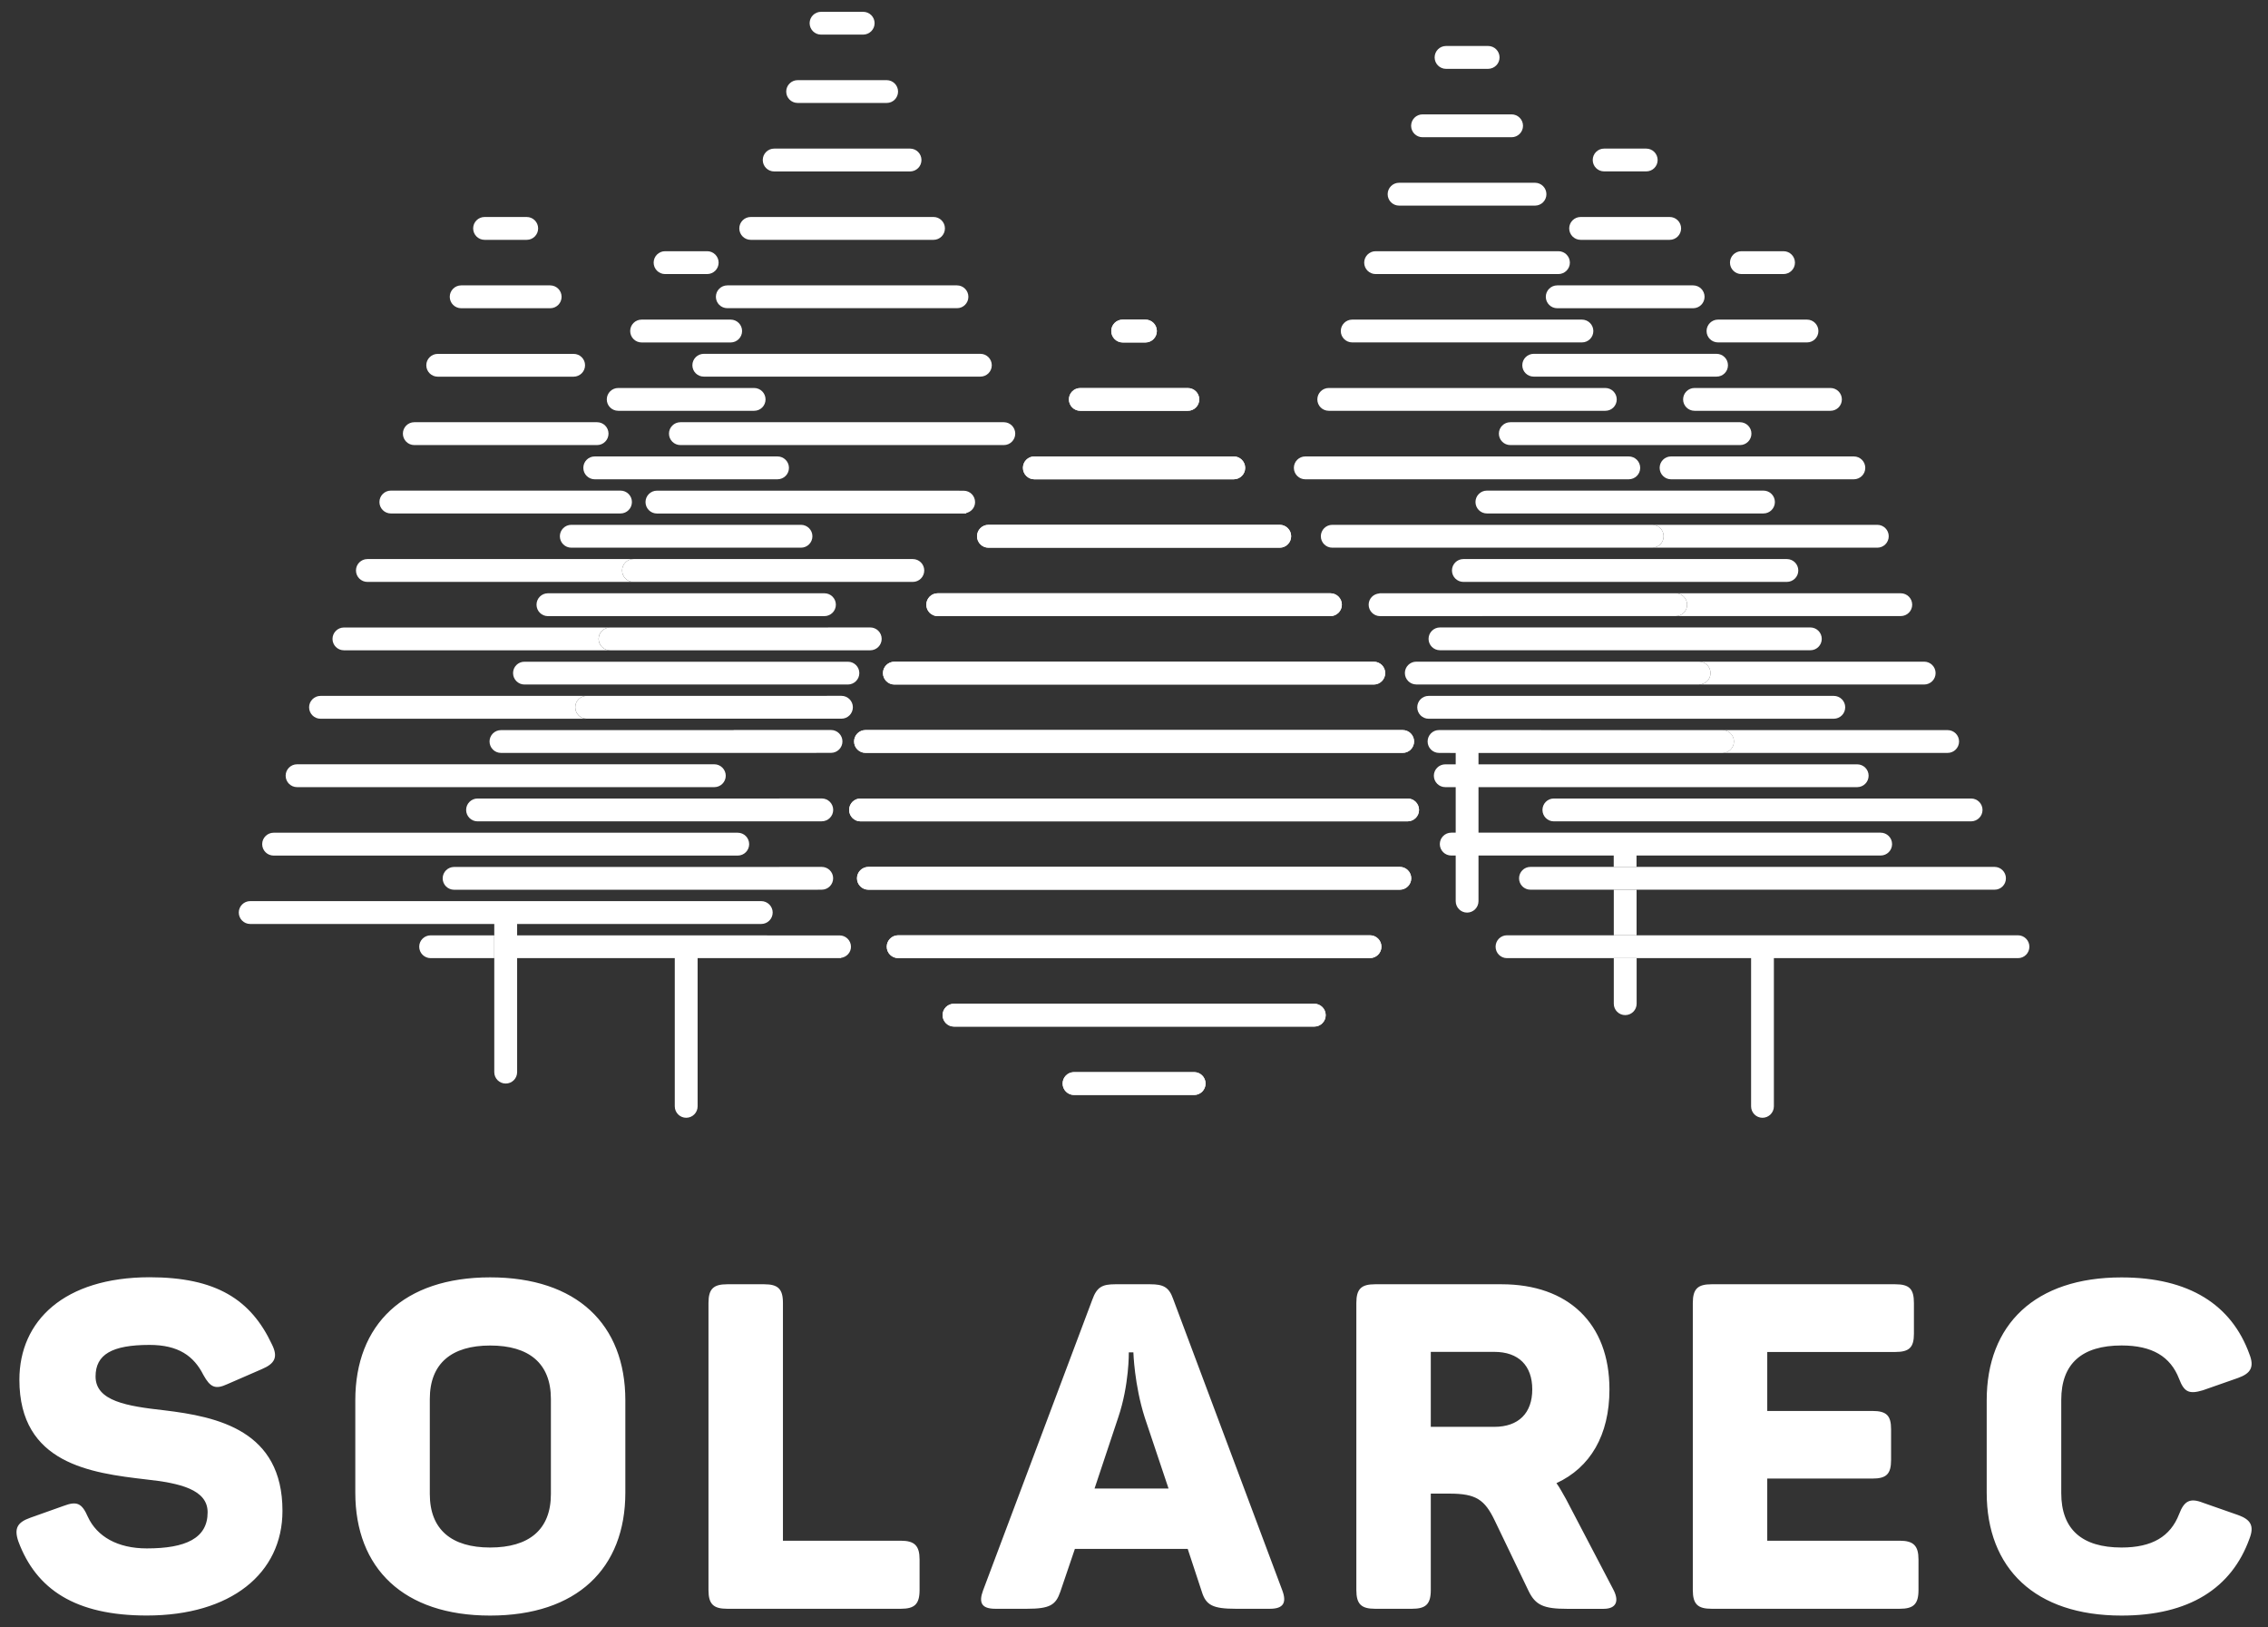<svg xmlns="http://www.w3.org/2000/svg" xmlns:xlink="http://www.w3.org/1999/xlink" id="Layer_2" x="0px" y="0px" viewBox="0 0 407 291.97" style="enable-background:new 0 0 407 291.97;" xml:space="preserve">
<rect x="0" y="0" width="407" height="291.97" fill="#333333" stroke="none"/>
<style type="text/css">
	.st0{fill:#FFFFFF;}
</style>
<g>
	<path class="st0" d="M3.48,247.54c0,15.09,12.87,16.73,22.71,17.88c6.07,0.66,11.07,1.8,11.07,5.9c0,4.67-3.94,6.48-10.91,6.48   c-5.25,0-8.94-2.13-10.58-5.66c-1.07-2.46-1.97-2.87-4.35-1.97l-5.99,2.13c-2.3,0.82-2.95,1.89-2.13,4.26   c3.2,8.61,10.25,13.28,23.04,13.28c15.09,0,24.35-7.54,24.35-18.78c0-14.43-11.64-16.89-21.24-18.04   c-6.64-0.74-12.3-1.64-12.3-6.07c0-3.94,2.95-5.66,9.68-5.66c5.17,0,7.95,1.97,9.68,5.41c1.23,2.21,2.13,2.62,4.26,1.64l6.23-2.71   c2.3-0.98,2.95-2.13,1.8-4.43c-3.77-8.04-10-12.05-21.98-12.05C11.51,229.18,3.48,236.97,3.48,247.54L3.48,247.54z M63.76,251.23   v16.56c0,13.61,8.69,22.06,24.19,22.06c15.58,0,24.27-8.45,24.27-22.06v-16.56c0-13.61-8.69-22.06-24.27-22.06   C72.45,229.18,63.76,237.62,63.76,251.23L63.76,251.23z M98.86,250.99v17.06c0,6.4-3.94,9.59-10.91,9.59   c-6.89,0-10.82-3.2-10.82-9.59v-17.06c0-6.4,3.94-9.59,10.82-9.59C94.92,241.39,98.86,244.59,98.86,250.99L98.86,250.99z    M137.14,230.41h-6.64c-2.46,0-3.36,0.82-3.36,3.36v51.5c0,2.54,0.9,3.36,3.36,3.36h31.16c2.46,0,3.36-0.82,3.36-3.36v-5.49   c0-2.46-0.9-3.36-3.36-3.36h-21.16v-42.64C140.51,231.23,139.6,230.41,137.14,230.41L137.14,230.41z M230.12,285.35l-19.6-52.32   c-0.74-2.13-1.8-2.62-4.1-2.62h-6.31c-2.3,0-3.28,0.49-4.1,2.79l-19.6,52.15c-0.82,2.21-0.25,3.28,2.21,3.28h5.66   c4.1,0,5.17-0.66,5.99-3.03l2.62-7.71h20.25l2.54,7.71c0.74,2.38,1.97,3.03,6.07,3.03h6.15   C230.29,288.63,230.94,287.56,230.12,285.35L230.12,285.35z M205.44,254.35l4.26,12.71h-13.28l4.26-12.79   c1.97-5.82,1.89-11.64,1.89-11.64h0.82C203.39,242.62,203.55,248.45,205.44,254.35L205.44,254.35z M269.47,230.41h-22.71   c-2.46,0-3.36,0.82-3.36,3.36v51.5c0,2.54,0.9,3.36,3.36,3.36h6.64c2.46,0,3.36-0.82,3.36-3.36v-17.3h3.36   c4.76,0,6.31,1.07,8.12,4.84l6.07,12.63c1.23,2.54,2.71,3.2,6.89,3.2h6.56c2.46,0,2.79-1.56,1.72-3.53l-8.45-16.15   c-0.57-0.98-1.07-1.97-1.72-2.87c6.07-2.79,9.51-8.61,9.51-16.81C288.83,237.38,281.36,230.41,269.47,230.41L269.47,230.41z    M274.97,249.27c0,4.26-2.46,6.72-6.81,6.72h-11.4v-13.45h11.4C272.51,242.54,274.97,245,274.97,249.27L274.97,249.27z    M340.1,230.41h-32.96c-2.46,0-3.36,0.82-3.36,3.36v51.5c0,2.54,0.9,3.36,3.36,3.36h33.78c2.46,0,3.36-0.82,3.36-3.36v-5.49   c0-2.46-0.9-3.36-3.36-3.36h-23.78v-11.15H336c2.54,0,3.36-0.82,3.36-3.36v-5.49c0-2.46-0.82-3.28-3.36-3.28h-18.86v-10.58h22.96   c2.54,0,3.36-0.82,3.36-3.28v-5.49C343.46,231.23,342.64,230.41,340.1,230.41L340.1,230.41z M356.52,251.23v16.56   c0,13.61,8.69,22.06,24.19,22.06c12.14,0,19.76-4.92,22.96-13.78c0.9-2.3,0.25-3.44-2.05-4.26l-6.31-2.21   c-2.3-0.9-3.36-0.33-4.26,2.05c-1.56,4.02-4.84,5.99-10.33,5.99c-7.13,0-10.82-3.28-10.82-9.76v-16.73c0-6.48,3.69-9.76,10.82-9.76   c5.49,0,8.77,1.97,10.33,5.99c0.9,2.38,1.8,2.79,4.26,2.05l6.31-2.21c2.3-0.82,2.95-1.97,2.05-4.26   c-3.2-8.86-10.82-13.78-22.96-13.78C365.21,229.18,356.52,237.62,356.52,251.23L356.52,251.23z"></path>
	<path class="st0" d="M254.65,145.31c0-1.13-0.92-2.05-2.05-2.05l0,0h-98.18l0,0c-1.13,0-2.04,0.92-2.04,2.05   c0,1.13,0.92,2.05,2.04,2.05c0,0,0,0,0,0h98.17c0,0,0,0,0,0C253.73,147.35,254.65,146.44,254.65,145.31L254.65,145.31z    M253.76,133.03c0-1.13-0.92-2.05-2.05-2.05h-96.39c-1.13,0-2.05,0.92-2.05,2.05c0,1.13,0.92,2.04,2.05,2.04h96.39   C252.84,135.08,253.76,134.16,253.76,133.03L253.76,133.03z M248.58,120.76c0-1.13-0.92-2.04-2.05-2.04l0,0H160.5l0,0   c-1.13,0-2.05,0.92-2.05,2.04c0,1.13,0.92,2.05,2.05,2.05h0h86.04c0,0,0,0,0,0C247.66,122.8,248.58,121.89,248.58,120.76   L248.58,120.76z M240.8,108.49c0-1.13-0.92-2.05-2.05-2.05h-70.47c-1.13,0-2.05,0.92-2.05,2.05c0,1.13,0.92,2.05,2.05,2.05l0,0   h70.47l0,0C239.88,110.53,240.8,109.62,240.8,108.49L240.8,108.49z M231.7,96.21c0-1.13-0.92-2.05-2.04-2.05l0,0h-52.28l0,0   c-1.13,0-2.05,0.92-2.05,2.05c0,1.13,0.92,2.05,2.05,2.05c0,0,0,0,0,0h52.28c0,0,0,0,0,0C230.78,98.26,231.7,97.34,231.7,96.21   L231.7,96.21z M223.45,83.94c0-1.13-0.92-2.05-2.05-2.05l0,0h-35.79l0,0c-1.13,0-2.04,0.92-2.04,2.05c0,1.13,0.92,2.05,2.04,2.05   c0,0,0,0,0,0h35.79l0,0C222.54,85.98,223.45,85.07,223.45,83.94L223.45,83.94z M215.21,71.66c0-1.13-0.92-2.04-2.05-2.04v0h-19.3v0   c-1.13,0-2.04,0.91-2.04,2.04c0,1.13,0.92,2.04,2.04,2.04c0,0,0,0,0,0h19.29h0C214.29,73.71,215.21,72.79,215.21,71.66   L215.21,71.66z M207.6,59.39c0-1.13-0.92-2.05-2.05-2.05h-4.08c-1.13,0-2.05,0.92-2.05,2.05c0,1.13,0.92,2.05,2.05,2.05h4.08   C206.69,61.44,207.6,60.52,207.6,59.39L207.6,59.39z M153.79,157.58c0,1.13,0.92,2.04,2.05,2.04c0,0,0,0,0,0h95.36l0,0   c1.13,0,2.05-0.92,2.05-2.04c0-1.13-0.92-2.05-2.05-2.05v0h-95.36v0C154.7,155.54,153.79,156.45,153.79,157.58L153.79,157.58z    M159.13,169.85c0,1.13,0.92,2.04,2.04,2.04h0h84.68c0,0,0,0,0,0c1.13,0,2.05-0.92,2.05-2.04c0-1.13-0.92-2.05-2.05-2.05l0,0   h-84.68l0,0C160.05,167.81,159.13,168.72,159.13,169.85L159.13,169.85z M169.15,182.13c0,1.13,0.92,2.05,2.05,2.05l0,0h64.65l0,0   c1.13,0,2.05-0.92,2.05-2.05c0-1.13-0.92-2.05-2.05-2.05h-64.65C170.06,180.08,169.15,181,169.15,182.13L169.15,182.13z    M190.69,194.4c0,1.13,0.92,2.05,2.04,2.05c0,0,0,0,0,0h21.56c0,0,0,0,0,0c1.13,0,2.05-0.92,2.05-2.05s-0.92-2.05-2.05-2.05l0,0   h-21.57l0,0C191.6,192.36,190.69,193.27,190.69,194.4L190.69,194.4z"></path>
	<path class="st0" d="M364.18,169.85c0-1.13-0.92-2.05-2.05-2.05h-91.7c-1.13,0-2.04,0.92-2.04,2.05s0.91,2.05,2.04,2.05h43.81   v26.59c0,1.13,0.92,2.05,2.04,2.05c1.13,0,2.05-0.92,2.05-2.05V171.9h43.81C363.27,171.9,364.18,170.98,364.18,169.85   L364.18,169.85z M359.97,157.58c0-1.13-0.92-2.05-2.04-2.05h-83.29c-1.13,0-2.04,0.92-2.04,2.05c0,1.13,0.91,2.04,2.04,2.04h83.29   C359.06,159.63,359.97,158.71,359.97,157.58L359.97,157.58z M355.77,145.31c0-1.13-0.92-2.05-2.05-2.05h-74.88   c-1.13,0-2.04,0.92-2.04,2.05c0,1.13,0.91,2.05,2.04,2.05h74.88C354.85,147.35,355.77,146.44,355.77,145.31L355.77,145.31z    M351.56,133.03c0-1.13-0.92-2.04-2.05-2.04h-40.39c1.13,0,2.04,0.92,2.04,2.04c0,1.13-0.91,2.05-2.04,2.05h40.39   C350.64,135.08,351.56,134.16,351.56,133.03L351.56,133.03z M309.12,130.99L309.12,130.99z M347.35,120.76   c0-1.13-0.92-2.05-2.05-2.05h-40.39c1.13,0,2.05,0.92,2.05,2.05s-0.92,2.05-2.05,2.05h40.39   C346.44,122.8,347.35,121.89,347.35,120.76L347.35,120.76z M304.92,118.71L304.92,118.71z M343.15,108.49   c0-1.13-0.92-2.05-2.05-2.05h-40.39c1.13,0,2.05,0.92,2.05,2.05c0,1.13-0.92,2.04-2.05,2.04h40.39   C342.23,110.53,343.15,109.62,343.15,108.49L343.15,108.49z M300.71,106.44L300.71,106.44z M338.94,96.21   c0-1.13-0.92-2.05-2.05-2.05H296.5c1.13,0,2.05,0.92,2.05,2.05c0,1.13-0.92,2.05-2.05,2.05h40.39   C338.02,98.26,338.94,97.34,338.94,96.21L338.94,96.21z M334.73,83.94c0-1.13-0.92-2.05-2.05-2.05h-32.81   c-1.13,0-2.04,0.92-2.04,2.05c0,1.13,0.92,2.05,2.04,2.05h32.81C333.82,85.98,334.73,85.07,334.73,83.94L334.73,83.94z    M330.53,71.66c0-1.13-0.92-2.05-2.05-2.05h-24.39c-1.13,0-2.05,0.92-2.05,2.05c0,1.13,0.92,2.04,2.05,2.04h24.39   C329.61,73.71,330.53,72.79,330.53,71.66L330.53,71.66z M326.32,59.39c0-1.13-0.92-2.05-2.05-2.05H308.3   c-1.13,0-2.05,0.92-2.05,2.05c0,1.13,0.92,2.04,2.05,2.04h15.98C325.4,61.44,326.32,60.52,326.32,59.39L326.32,59.39z    M322.11,47.12c0-1.13-0.92-2.05-2.05-2.05h-7.56c-1.13,0-2.05,0.92-2.05,2.05c0,1.13,0.92,2.05,2.05,2.05h7.56   C321.2,49.16,322.11,48.25,322.11,47.12L322.11,47.12z"></path>
	<path class="st0" d="M113.4,90.07c0-1.13-0.92-2.05-2.05-2.05H70.14c-1.13,0-2.05,0.92-2.05,2.05s0.92,2.05,2.05,2.05h41.22   C112.49,92.12,113.4,91.2,113.4,90.07L113.4,90.07z M109.2,77.8c0-1.13-0.92-2.05-2.05-2.05H74.34c-1.13,0-2.04,0.92-2.04,2.05   s0.92,2.05,2.04,2.05h32.81C108.28,79.85,109.2,78.93,109.2,77.8L109.2,77.8z M104.99,65.53c0-1.13-0.92-2.04-2.05-2.04H78.55   c-1.13,0-2.05,0.92-2.05,2.04c0,1.13,0.92,2.05,2.05,2.05h24.39C104.07,67.57,104.99,66.66,104.99,65.53L104.99,65.53z    M100.78,53.25c0-1.13-0.92-2.05-2.05-2.05H82.76c-1.13,0-2.05,0.92-2.05,2.05c0,1.13,0.92,2.05,2.05,2.05h15.98   C99.87,55.3,100.78,54.38,100.78,53.25L100.78,53.25z M96.57,40.98c0-1.13-0.92-2.05-2.05-2.05h-7.56c-1.13,0-2.05,0.92-2.05,2.05   s0.92,2.05,2.05,2.05h7.56C95.66,43.03,96.57,42.11,96.57,40.98L96.57,40.98z M113.68,100.3H65.93c-1.13,0-2.05,0.92-2.05,2.05   c0,1.13,0.92,2.05,2.05,2.05h47.75c-1.13,0-2.04-0.92-2.04-2.05C111.64,101.22,112.55,100.3,113.68,100.3L113.68,100.3z    M109.48,112.58H61.72c-1.13,0-2.05,0.92-2.05,2.05c0,1.13,0.92,2.04,2.05,2.04h47.75c-1.13,0-2.05-0.92-2.05-2.04   C107.43,113.49,108.35,112.58,109.48,112.58L109.48,112.58z M105.27,124.85H57.52c-1.13,0-2.05,0.92-2.05,2.05   c0,1.13,0.92,2.05,2.05,2.05h47.75c-1.13,0-2.04-0.92-2.04-2.05C103.22,125.77,104.14,124.85,105.27,124.85L105.27,124.85z    M128.19,137.12H53.31c-1.13,0-2.05,0.92-2.05,2.05c0,1.13,0.92,2.05,2.05,2.05h74.88c1.13,0,2.05-0.92,2.05-2.05   C130.23,138.04,129.31,137.12,128.19,137.12L128.19,137.12z M132.39,149.4H49.1c-1.13,0-2.05,0.92-2.05,2.05   c0,1.13,0.92,2.05,2.05,2.05h83.29c1.13,0,2.05-0.92,2.05-2.05C134.44,150.31,133.52,149.4,132.39,149.4L132.39,149.4z    M136.6,161.67h-91.7c-1.13,0-2.05,0.92-2.05,2.05s0.92,2.05,2.05,2.05H88.7v26.59c0,1.13,0.92,2.04,2.05,2.04   c1.13,0,2.05-0.91,2.05-2.04v-26.59h43.81c1.13,0,2.05-0.92,2.05-2.05S137.73,161.67,136.6,161.67L136.6,161.67z"></path>
	<path class="st0" d="M254.65,145.31c0-1.13-0.92-2.05-2.05-2.05l0,0h-98.18l0,0c-1.13,0-2.04,0.92-2.04,2.05   c0,1.13,0.92,2.05,2.04,2.05c0,0,0,0,0,0h98.17c0,0,0,0,0,0C253.73,147.35,254.65,146.44,254.65,145.31L254.65,145.31z    M253.76,133.03c0-1.13-0.92-2.05-2.05-2.05h-96.39c-1.13,0-2.05,0.92-2.05,2.05c0,1.13,0.92,2.04,2.05,2.04h96.39   C252.84,135.08,253.76,134.16,253.76,133.03L253.76,133.03z M248.58,120.76c0-1.13-0.92-2.04-2.05-2.04l0,0H160.5l0,0   c-1.13,0-2.05,0.92-2.05,2.04c0,1.13,0.92,2.05,2.05,2.05h0h86.04c0,0,0,0,0,0C247.66,122.8,248.58,121.89,248.58,120.76   L248.58,120.76z M240.8,108.49c0-1.13-0.92-2.05-2.05-2.05h-70.47c-1.13,0-2.05,0.92-2.05,2.05c0,1.13,0.92,2.05,2.05,2.05l0,0   h70.47l0,0C239.88,110.53,240.8,109.62,240.8,108.49L240.8,108.49z M231.7,96.21c0-1.13-0.92-2.05-2.04-2.05l0,0h-52.28l0,0   c-1.13,0-2.05,0.92-2.05,2.05c0,1.13,0.92,2.05,2.05,2.05c0,0,0,0,0,0h52.28c0,0,0,0,0,0C230.78,98.26,231.7,97.34,231.7,96.21   L231.7,96.21z M223.45,83.94c0-1.13-0.92-2.05-2.05-2.05l0,0h-35.79l0,0c-1.13,0-2.04,0.92-2.04,2.05c0,1.13,0.92,2.05,2.04,2.05   c0,0,0,0,0,0h35.79l0,0C222.54,85.98,223.45,85.07,223.45,83.94L223.45,83.94z M215.21,71.66c0-1.13-0.92-2.04-2.05-2.04v0h-19.3v0   c-1.13,0-2.04,0.91-2.04,2.04c0,1.13,0.92,2.04,2.04,2.04c0,0,0,0,0,0h19.29h0C214.29,73.71,215.21,72.79,215.21,71.66   L215.21,71.66z M207.6,59.39c0-1.13-0.92-2.05-2.05-2.05h-4.08c-1.13,0-2.05,0.92-2.05,2.05c0,1.13,0.92,2.05,2.05,2.05h4.08   C206.69,61.44,207.6,60.52,207.6,59.39L207.6,59.39z M153.79,157.58c0,1.13,0.92,2.04,2.05,2.04c0,0,0,0,0,0h95.36l0,0   c1.13,0,2.05-0.92,2.05-2.04c0-1.13-0.92-2.05-2.05-2.05v0h-95.36v0C154.7,155.54,153.79,156.45,153.79,157.58L153.79,157.58z    M159.13,169.85c0,1.13,0.92,2.04,2.04,2.04h0h84.68c0,0,0,0,0,0c1.13,0,2.05-0.92,2.05-2.04c0-1.13-0.92-2.05-2.05-2.05l0,0   h-84.68l0,0C160.05,167.81,159.13,168.72,159.13,169.85L159.13,169.85z M169.15,182.13c0,1.13,0.92,2.05,2.05,2.05l0,0h64.65l0,0   c1.13,0,2.05-0.92,2.05-2.05c0-1.13-0.92-2.05-2.05-2.05h-64.65C170.06,180.08,169.15,181,169.15,182.13L169.15,182.13z    M190.69,194.4c0,1.13,0.92,2.05,2.04,2.05c0,0,0,0,0,0h21.56c0,0,0,0,0,0c1.13,0,2.05-0.92,2.05-2.05s-0.92-2.05-2.05-2.05l0,0   h-21.57l0,0C191.6,192.36,190.69,193.27,190.69,194.4L190.69,194.4z"></path>
	<path class="st0" d="M154.21,120.76c0-1.13-0.92-2.04-2.05-2.04H94.11c-1.13,0-2.04,0.91-2.04,2.04s0.92,2.05,2.04,2.05h58.05   C153.29,122.8,154.21,121.89,154.21,120.76L154.21,120.76z M150,108.49c0-1.13-0.92-2.05-2.05-2.05H98.32   c-1.13,0-2.04,0.92-2.04,2.05c0,1.13,0.92,2.05,2.04,2.05h49.63C149.08,110.53,150,109.62,150,108.49L150,108.49z M145.79,96.21   c0-1.13-0.92-2.05-2.05-2.05h-41.22c-1.13,0-2.05,0.92-2.05,2.05s0.92,2.05,2.05,2.05h41.22   C144.88,98.26,145.79,97.34,145.79,96.21L145.79,96.21z M141.58,83.94c0-1.13-0.92-2.05-2.05-2.05h-32.81   c-1.13,0-2.04,0.92-2.04,2.05c0,1.13,0.92,2.05,2.04,2.05h32.81C140.67,85.98,141.58,85.07,141.58,83.94L141.58,83.94z    M137.38,71.66c0-1.13-0.92-2.05-2.05-2.05h-24.39c-1.13,0-2.05,0.92-2.05,2.05c0,1.13,0.92,2.04,2.05,2.04h24.39   C136.46,73.71,137.38,72.79,137.38,71.66L137.38,71.66z M133.17,59.39c0-1.13-0.92-2.05-2.05-2.05h-15.98   c-1.13,0-2.05,0.92-2.05,2.05c0,1.13,0.92,2.05,2.05,2.05h15.98C132.25,61.44,133.17,60.52,133.17,59.39L133.17,59.39z    M128.96,47.12c0-1.13-0.92-2.05-2.05-2.05h-7.56c-1.13,0-2.05,0.92-2.05,2.05c0,1.13,0.92,2.05,2.05,2.05h7.56   C128.05,49.16,128.96,48.25,128.96,47.12L128.96,47.12z M131.63,130.99H89.9c-1.13,0-2.05,0.92-2.05,2.04   c0,1.13,0.92,2.05,2.05,2.05h56.61c0,0,0-0.01,0-0.01h2.62c1.13,0,2.05-0.92,2.05-2.05s-0.92-2.05-2.05-2.05h-17.46   C131.67,130.98,131.65,130.99,131.63,130.99L131.63,130.99z M139.85,143.26H85.7c-1.13,0-2.05,0.92-2.05,2.05   c0,1.13,0.92,2.05,2.05,2.05h60.27c0,0,0-0.01,0-0.01h1.5c1.13,0,2.05-0.92,2.05-2.05c0-1.13-0.92-2.05-2.05-2.05h-7.56   C139.89,143.25,139.87,143.26,139.85,143.26L139.85,143.26z M139.85,155.54l-58.36,0c-1.13,0-2.05,0.92-2.05,2.05   c0,1.13,0.92,2.04,2.05,2.04h65.29c0,0,0-0.01,0-0.01h0.68c1.13,0,2.05-0.92,2.05-2.05c0-1.13-0.92-2.04-2.05-2.04h-7.56   C139.89,155.52,139.87,155.53,139.85,155.54L139.85,155.54z M88.7,167.81H77.28c-1.13,0-2.05,0.91-2.05,2.04s0.92,2.05,2.05,2.05   H88.7V167.81L88.7,167.81z M137.64,167.81H92.79v4.09h28.3v26.59c0,1.13,0.92,2.05,2.05,2.05c1.13,0,2.05-0.92,2.05-2.05V171.9   h12.46h13.01h0.28c-0.01-0.02-0.02-0.03-0.02-0.05c1-0.13,1.79-0.96,1.79-1.99c0-1.13-0.92-2.04-2.05-2.04h-1.53H137.64   L137.64,167.81z"></path>
	<path class="st0" d="M311.17,133.03c0-1.13-0.92-2.04-2.04-2.04h-32.52c-0.02,0-0.04-0.01-0.06-0.01h-18.32   c-1.13,0-2.04,0.92-2.04,2.05s0.92,2.05,2.04,2.05h1.98c0,0,0,0.01,0,0.01h1.02v26.59c0,1.13,0.92,2.05,2.04,2.05   c1.13,0,2.05-0.92,2.05-2.05v-26.59h43.81C310.25,135.08,311.17,134.16,311.17,133.03L311.17,133.03z M306.96,120.76   c0-1.13-0.92-2.05-2.05-2.05h-50.39v0h-0.36c-1.13,0-2.05,0.91-2.05,2.04s0.92,2.05,2.05,2.05h18.32l0,0h32.42   C306.05,122.8,306.96,121.89,306.96,120.76L306.96,120.76z M302.76,108.49c0-1.13-0.92-2.05-2.05-2.05h-53.18   c0.01,0.01,0.01,0.02,0.02,0.03c-1.08,0.06-1.94,0.93-1.94,2.02c0,1.13,0.92,2.05,2.05,2.05h18.32c0.02,0,0.04-0.01,0.06-0.01   h34.68C301.84,110.53,302.76,109.62,302.76,108.49L302.76,108.49z M298.55,96.21c0-1.13-0.92-2.05-2.05-2.05h-39.1h-13.28h-5.04   c-1.13,0-2.05,0.92-2.05,2.05c0,1.13,0.92,2.05,2.05,2.05h2.41h0h55.01C297.63,98.26,298.55,97.34,298.55,96.21L298.55,96.21z    M294.34,83.94c0-1.13-0.92-2.05-2.05-2.05h-58.05c-1.13,0-2.05,0.92-2.05,2.05c0,1.13,0.92,2.05,2.05,2.05h58.05   C293.43,85.98,294.34,85.07,294.34,83.94L294.34,83.94z M290.13,71.66c0-1.13-0.92-2.05-2.05-2.05h-49.63   c-1.13,0-2.05,0.92-2.05,2.05c0,1.13,0.92,2.04,2.05,2.04h49.63C289.22,73.71,290.13,72.79,290.13,71.66L290.13,71.66z    M285.93,59.39c0-1.13-0.92-2.05-2.05-2.05h-41.22c-1.13,0-2.05,0.92-2.05,2.05c0,1.13,0.92,2.04,2.05,2.04h41.22   C285.01,61.44,285.93,60.52,285.93,59.39L285.93,59.39z M281.72,47.12c0-1.13-0.92-2.05-2.05-2.05h-32.81   c-1.13,0-2.05,0.92-2.05,2.05c0,1.13,0.92,2.05,2.05,2.05h32.81C280.8,49.16,281.72,48.25,281.72,47.12L281.72,47.12z    M277.51,34.84c0-1.13-0.92-2.05-2.05-2.05h-24.39c-1.13,0-2.05,0.92-2.05,2.05c0,1.13,0.92,2.05,2.05,2.05h24.39   C276.6,36.89,277.51,35.97,277.51,34.84L277.51,34.84z M273.31,22.57c0-1.13-0.92-2.05-2.05-2.05h-15.98   c-1.13,0-2.05,0.92-2.05,2.05s0.92,2.05,2.05,2.05h15.98C272.39,24.62,273.31,23.7,273.31,22.57L273.31,22.57z M269.1,10.3   c0-1.13-0.92-2.05-2.05-2.05h-7.56c-1.13,0-2.04,0.92-2.04,2.05c0,1.13,0.92,2.05,2.04,2.05h7.56   C268.18,12.34,269.1,11.43,269.1,10.3L269.1,10.3z"></path>
	<path class="st0" d="M182.19,77.8c0-1.13-0.92-2.05-2.04-2.05H122.1c-1.13,0-2.05,0.92-2.05,2.05s0.92,2.05,2.05,2.05h58.05   C181.27,79.85,182.19,78.93,182.19,77.8L182.19,77.8z M177.98,65.53c0-1.13-0.92-2.05-2.04-2.05H126.3c-1.13,0-2.05,0.92-2.05,2.05   c0,1.13,0.92,2.04,2.05,2.04h49.63C177.07,67.57,177.98,66.66,177.98,65.53L177.98,65.53z M173.78,53.25   c0-1.13-0.92-2.05-2.04-2.05h-41.22c-1.13,0-2.05,0.92-2.05,2.05c0,1.13,0.92,2.04,2.05,2.04h41.22   C172.86,55.3,173.78,54.38,173.78,53.25L173.78,53.25z M169.57,40.98c0-1.13-0.92-2.05-2.04-2.05h-32.81   c-1.13,0-2.05,0.92-2.05,2.05s0.92,2.05,2.05,2.05h32.81C168.65,43.03,169.57,42.11,169.57,40.98L169.57,40.98z M165.36,28.71   c0-1.13-0.92-2.05-2.04-2.05h-24.39c-1.13,0-2.05,0.92-2.05,2.05c0,1.13,0.92,2.05,2.05,2.05h24.39   C164.45,30.75,165.36,29.84,165.36,28.71L165.36,28.71z M161.16,16.43c0-1.13-0.92-2.05-2.04-2.05h-15.98   c-1.13,0-2.05,0.92-2.05,2.05c0,1.13,0.92,2.04,2.05,2.04h15.98C160.24,18.48,161.16,17.56,161.16,16.43L161.16,16.43z    M156.95,4.16c0-1.13-0.92-2.04-2.05-2.04h-7.56c-1.13,0-2.05,0.92-2.05,2.04c0,1.13,0.92,2.05,2.05,2.05h7.56   C156.03,6.2,156.95,5.29,156.95,4.16L156.95,4.16z M170.76,88.03h-52.87c-1.13,0-2.05,0.92-2.05,2.05c0,1.13,0.92,2.05,2.05,2.05   h47.47c0,0,0.01,0,0.01,0h7.56c0,0,0.01,0,0.01,0h0.47l-0.05-0.08c0.92-0.2,1.62-0.98,1.62-1.96c0-1.13-0.91-2.05-2.04-2.05   L170.76,88.03L170.76,88.03L170.76,88.03z M163.49,100.3h-49.81c-1.13,0-2.04,0.92-2.04,2.05c0,1.13,0.92,2.05,2.04,2.05h49.41   h0.72c1.13,0,2.05-0.92,2.05-2.05c0-1.13-0.92-2.05-2.05-2.05H163.49L163.49,100.3z M148.59,112.58h-39.11   c-1.13,0-2.05,0.92-2.05,2.05c0,1.13,0.92,2.04,2.05,2.04h44.36c0,0,0,0,0,0h2.33c1.13,0,2.05-0.92,2.05-2.05   c0-1.13-0.92-2.05-2.05-2.05h-7.56C148.6,112.57,148.59,112.58,148.59,112.58L148.59,112.58z M148.39,124.85h-43.12   c-1.13,0-2.04,0.92-2.04,2.04c0,1.13,0.92,2.05,2.04,2.05h33.96h7.73H151c1.13,0,2.05-0.92,2.05-2.05c0-1.13-0.92-2.05-2.05-2.05   H148.39L148.39,124.85L148.39,124.85z"></path>
	<path class="st0" d="M339.54,151.44c0-1.13-0.92-2.05-2.05-2.05h-58.74h-13.44h-3.01h-1.08h-0.79c-1.13,0-2.05,0.92-2.05,2.05   c0,1.13,0.92,2.05,2.05,2.05h0.79h0.54l0,0h3.55h24.28v2.05h4.09v-2.05h43.81C338.63,153.49,339.54,152.57,339.54,151.44   L339.54,151.44z M335.33,139.17c0-1.13-0.92-2.04-2.05-2.04h-55.61h-12.36H262h-0.77h-1.87c-1.13,0-2.05,0.92-2.05,2.04   c0,1.13,0.92,2.05,2.05,2.05h1.87h1.19l0,0h2.9h67.97C334.42,141.21,335.33,140.3,335.33,139.17L335.33,139.17z M331.13,126.9   c0-1.13-0.92-2.05-2.05-2.05h-72.71c-1.13,0-2.04,0.92-2.04,2.05c0,1.13,0.92,2.05,2.04,2.05h72.71   C330.21,128.94,331.13,128.03,331.13,126.9L331.13,126.9z M326.92,114.62c0-1.13-0.92-2.05-2.05-2.05h-66.46   c-1.13,0-2.05,0.92-2.05,2.05c0,1.13,0.92,2.04,2.05,2.04h66.46C326,116.67,326.92,115.75,326.92,114.62L326.92,114.62z    M322.71,102.35c0-1.13-0.92-2.05-2.05-2.05h-58.05c-1.13,0-2.05,0.92-2.05,2.05c0,1.13,0.92,2.05,2.05,2.05h58.05   C321.8,104.39,322.71,103.48,322.71,102.35L322.71,102.35z M318.51,90.07c0-1.13-0.92-2.05-2.05-2.05h-49.63   c-1.13,0-2.05,0.92-2.05,2.05s0.92,2.05,2.05,2.05h49.63C317.59,92.12,318.51,91.2,318.51,90.07L318.51,90.07z M314.3,77.8   c0-1.13-0.92-2.05-2.05-2.05h-41.22c-1.13,0-2.05,0.92-2.05,2.05s0.92,2.05,2.05,2.05h41.22C313.38,79.85,314.3,78.93,314.3,77.8   L314.3,77.8z M310.09,65.53c0-1.13-0.92-2.05-2.05-2.05h-32.81c-1.13,0-2.05,0.92-2.05,2.05c0,1.13,0.92,2.04,2.05,2.04h32.81   C309.18,67.57,310.09,66.66,310.09,65.53L310.09,65.53z M305.89,53.25c0-1.13-0.92-2.05-2.05-2.05h-24.39   c-1.13,0-2.05,0.92-2.05,2.05c0,1.13,0.92,2.05,2.05,2.05h24.39C304.97,55.3,305.89,54.38,305.89,53.25L305.89,53.25z    M301.68,40.98c0-1.13-0.92-2.05-2.05-2.05h-15.98c-1.13,0-2.05,0.92-2.05,2.05s0.92,2.05,2.05,2.05h15.98   C300.76,43.03,301.68,42.11,301.68,40.98L301.68,40.98z M297.47,28.71c0-1.13-0.92-2.05-2.05-2.05h-7.56   c-1.13,0-2.04,0.92-2.04,2.05c0,1.13,0.92,2.04,2.04,2.04h7.56C296.56,30.75,297.47,29.84,297.47,28.71L297.47,28.71z    M293.69,159.62h-4.09v8.18h4.09V159.62L293.69,159.62z M293.69,171.9h-4.09v8.18c0,1.13,0.92,2.04,2.05,2.04s2.05-0.92,2.05-2.04   V171.9L293.69,171.9z"></path>
</g>
</svg>
